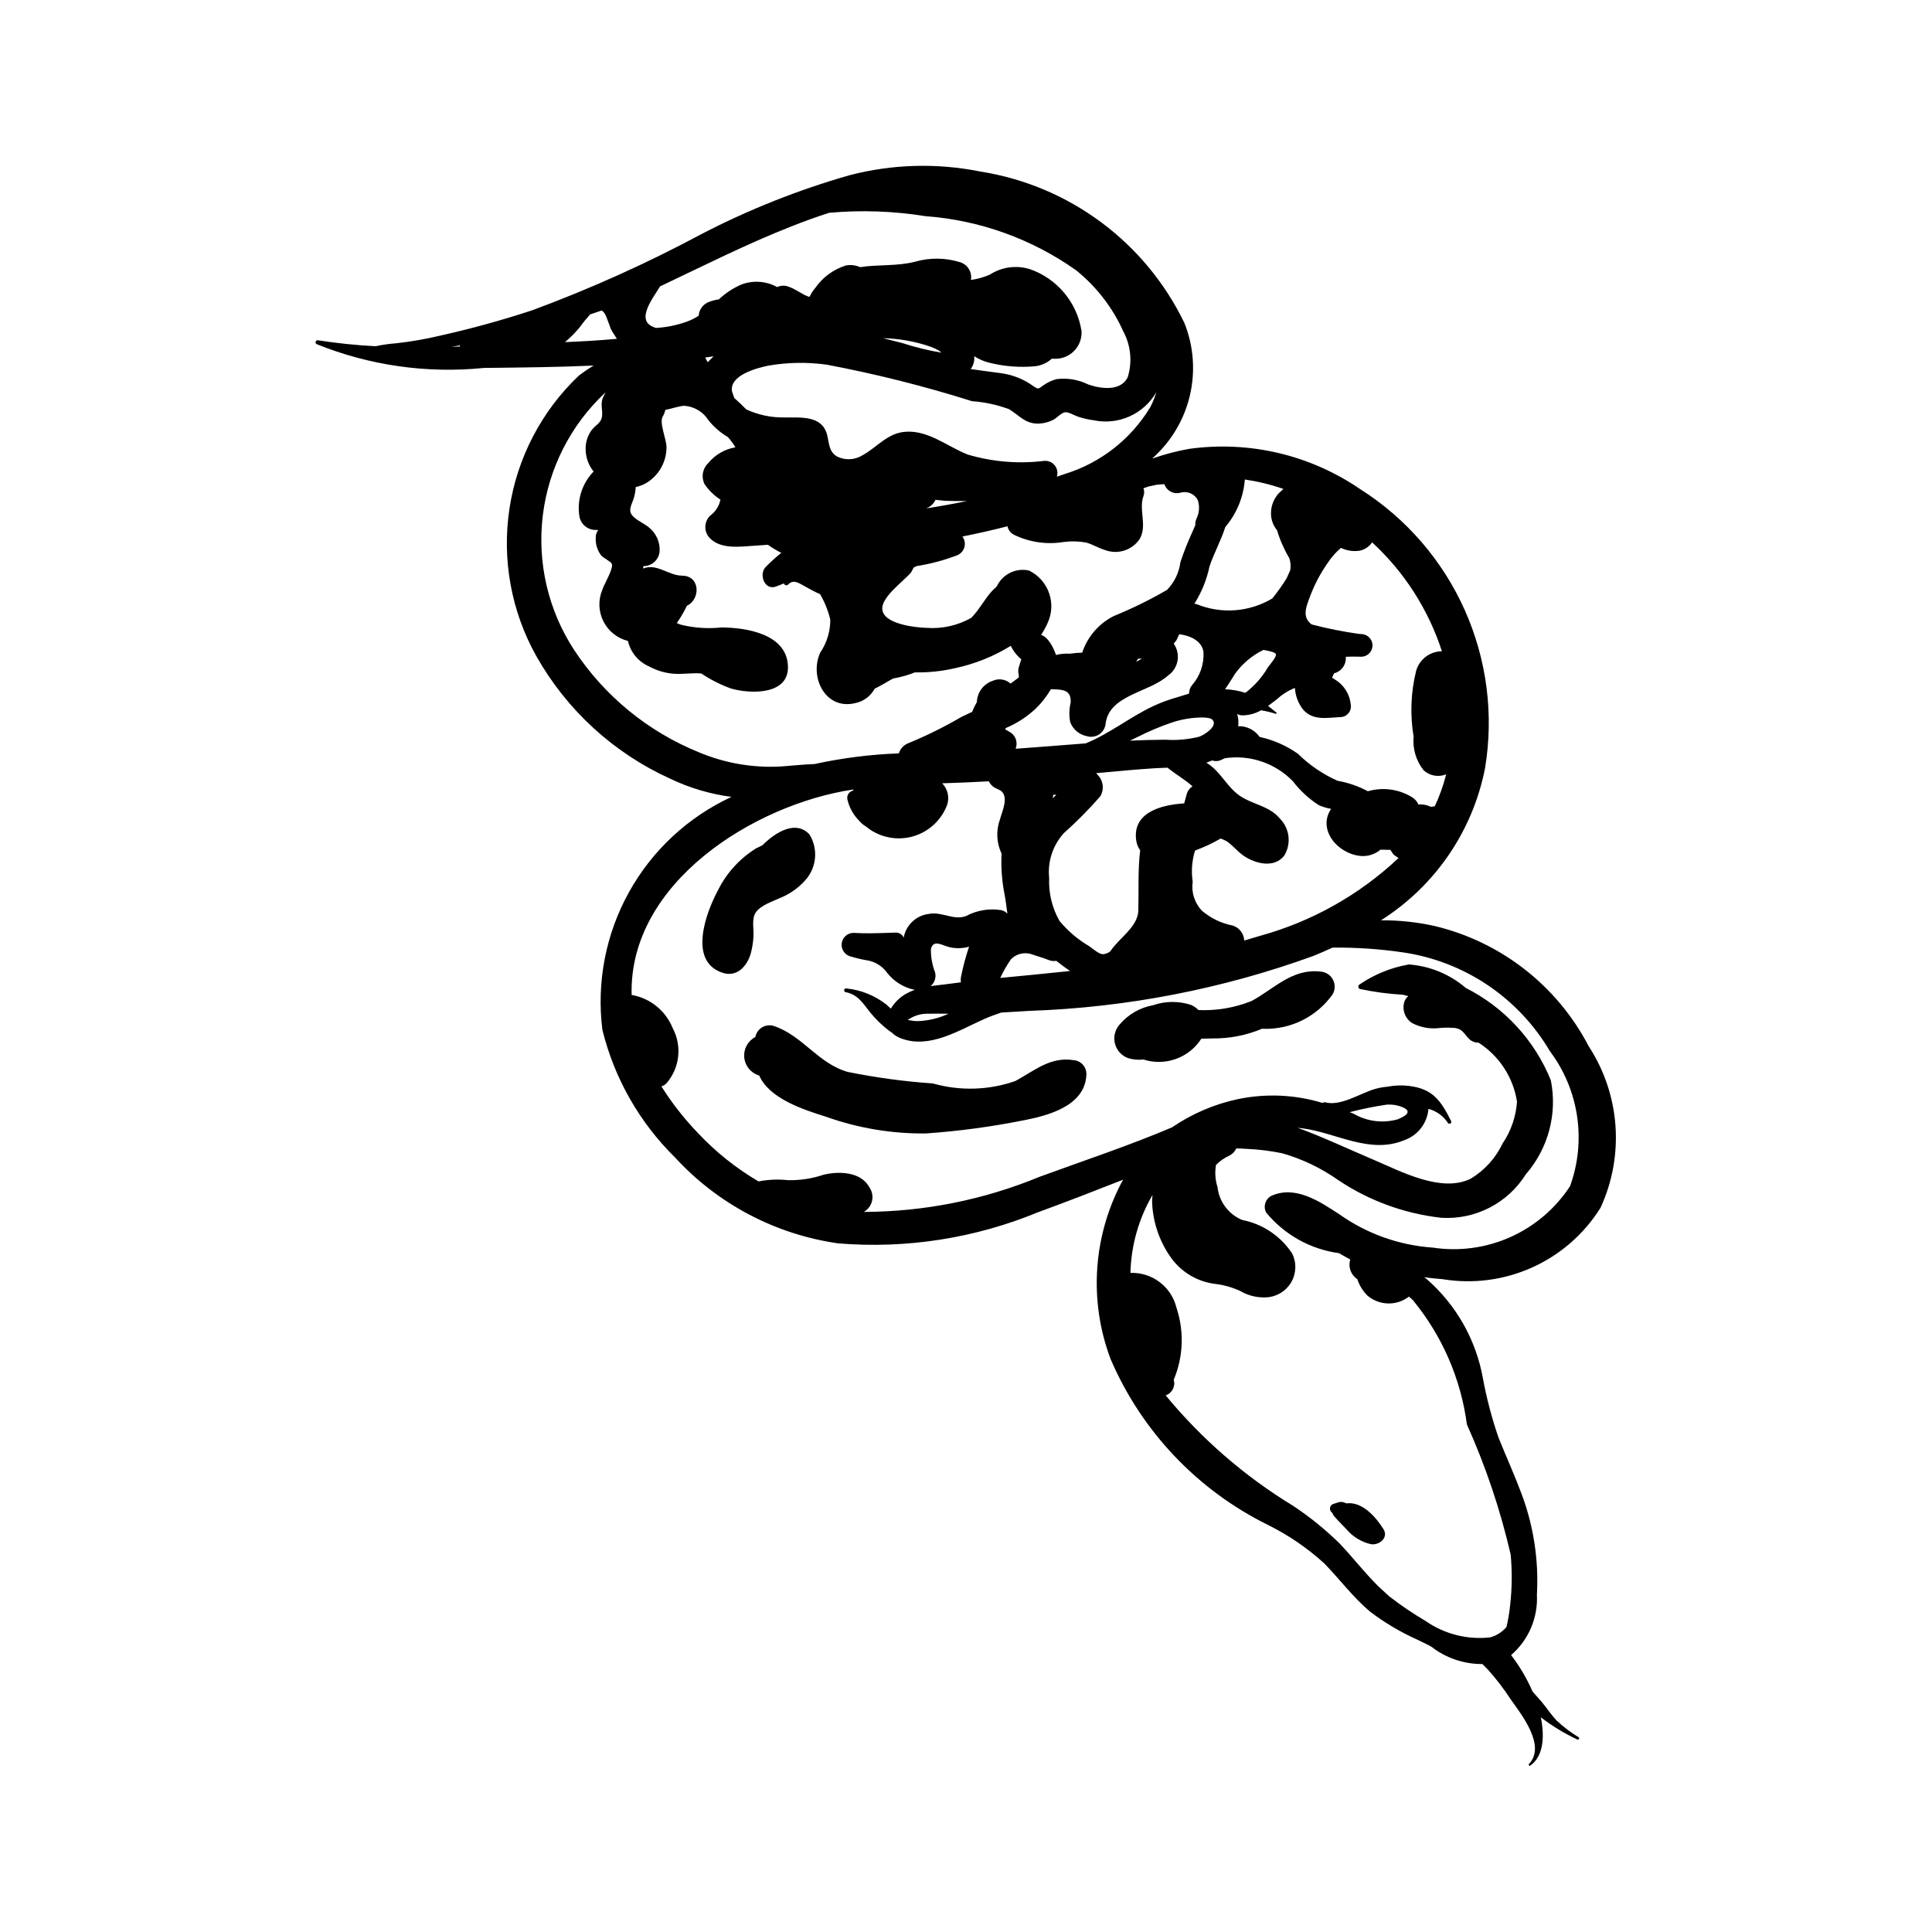 <?xml version="1.0" encoding="UTF-8"?>
<!-- Uploaded to: SVG Repo, www.svgrepo.com, Generator: SVG Repo Mixer Tools -->
<svg fill="#000000" width="800px" height="800px" version="1.1" viewBox="144 144 512 512" xmlns="http://www.w3.org/2000/svg">
 <g>
  <path d="m497.03 544.89 0.402 0.766 0.977 1.098 2.434 2.539h0.004c1.664 1.977 3.926 3.352 6.441 3.926 2.133 0.391 4.797-1.676 3.336-3.996-2.031-3.223-5.629-7.352-9.797-6.82l-0.793-0.293c-1.098-0.262-1.602 0.168-2.594 0.414-0.5 0.129-0.883 0.539-0.973 1.051-0.086 0.512 0.133 1.027 0.562 1.316z"/>
  <path d="m343.68 392.07c0.113-1.875-0.496-4.379 0.48-6.059 1.211-2.066 4.512-3.07 6.559-4.035 2.621-1.055 4.961-2.719 6.82-4.848 2.906-3.352 3.305-8.199 0.984-11.98-3.449-3.738-8.566-1.016-12.484 2.856l-1.598 0.781v-0.004c-4.367 2.695-7.891 6.555-10.172 11.148-3.102 5.781-8.09 18.887 1.289 21.891 3.793 1.215 6.469-1.844 7.41-5.16v0.004c0.398-1.504 0.637-3.043 0.711-4.594z"/>
  <path d="m428.52 424.95c-6.188-0.977-10.363 2.789-15.434 5.527-7.035 2.461-14.656 2.691-21.824 0.656-7.582-0.527-15.121-1.551-22.57-3.055-7.844-2.195-11.957-9.59-19.559-12.164-1.043-0.352-2.188-0.23-3.137 0.324s-1.613 1.492-1.824 2.574c-2 1.047-3.164 3.207-2.938 5.453 0.227 2.25 1.797 4.133 3.969 4.762 2.656 6.141 11.906 9.109 17.59 10.883 8.547 3.066 17.57 4.574 26.648 4.461 8.551-0.602 17.059-1.738 25.465-3.406 6.731-1.273 16.734-3.816 17-12.27 0.043-1.949-1.445-3.594-3.387-3.746z"/>
  <path d="m494 401.48c-7.57-0.871-12.246 4.516-18.344 7.809h-0.004c-4.461 1.781-9.246 2.594-14.043 2.387-0.559-0.574-1.223-1.035-1.957-1.355-3.273-1.082-6.816-1.055-10.074 0.07-3.469 0.625-6.613 2.441-8.887 5.133-1.223 1.383-1.676 3.285-1.211 5.07 0.465 1.785 1.785 3.223 3.527 3.832 1.293 0.395 2.652 0.516 3.992 0.352 5.785 1.859 12.094-0.406 15.371-5.519l2.914-0.059v-0.004c4.523 0.055 9.008-0.82 13.18-2.57l0.457 0.02c7.207 0.184 14.035-3.231 18.215-9.105 0.715-1.191 0.758-2.668 0.117-3.902-0.637-1.234-1.871-2.051-3.254-2.156z"/>
  <path d="m524.1 389.38c-4.637-1.023-9.379-1.523-14.129-1.488 14.336-9.07 24.309-23.637 27.574-40.285 2.367-14.207 0.496-28.797-5.379-41.949s-15.492-24.281-27.652-32c-13.246-9.094-29.414-12.914-45.328-10.711-3.231 0.566-6.41 1.395-9.504 2.477l-0.301 0.043-0.004 0.004c4.945-4.375 8.414-10.168 9.934-16.59 1.523-6.422 1.02-13.156-1.434-19.281-10.355-21.457-30.586-36.465-54.129-40.148-11.469-2.305-23.312-1.965-34.633 0.988-13.59 3.887-26.758 9.125-39.301 15.637-14.438 7.738-29.391 14.469-44.758 20.145-8.043 2.648-16.234 4.906-24.5 6.746-3.789 0.898-7.629 1.566-11.496 2-1.859 0.137-3.703 0.398-5.523 0.785-5.137-0.258-10.254-0.789-15.336-1.586-0.25-0.004-0.473 0.156-0.547 0.395-0.074 0.238 0.016 0.496 0.227 0.633 14.055 5.68 29.281 7.844 44.359 6.312 9.754-0.109 19.422-0.195 29.09-0.629-1.387 0.828-2.727 1.742-4.008 2.734-9.84 9.375-16.285 21.762-18.316 35.203-2.027 13.441 0.473 27.176 7.109 39.039 8.078 14.332 20.512 25.719 35.496 32.512 5.125 2.453 10.609 4.078 16.246 4.816-11.516 5.328-21.035 14.18-27.188 25.277-6.152 11.098-8.613 23.863-7.031 36.453 3.156 12.848 9.824 24.559 19.258 33.832 11.352 12.367 26.641 20.41 43.262 22.766 18.055 1.48 36.203-1.352 52.945-8.258 7.547-2.758 15.047-5.668 22.523-8.617-7.969 14.621-9.176 31.988-3.293 47.57 8.223 19.117 22.984 34.68 41.645 43.898 5.453 2.695 10.5 6.144 14.996 10.242 4.082 4.199 7.57 8.926 12.059 12.723 3.856 2.93 8.031 5.414 12.445 7.402l1.684 0.816c0.727 0.395 1.512 0.684 2.195 1.133 3.859 2.988 8.605 4.598 13.488 4.57l1.504 1.504-0.004 0.004c2.176 2.438 4.164 5.035 5.953 7.769 2.906 4.141 9.613 12.445 4.777 17.352l0.285 0.402c3.875-2.555 3.938-8.145 2.977-12.918 2.988 2.301 6.219 4.266 9.633 5.867 0.164 0.094 0.367 0.039 0.469-0.117s0.059-0.363-0.09-0.473c-2.121-1.285-4.102-2.789-5.902-4.488-1.375-1.492-2.551-3.254-3.84-4.828l-2.473-2.805c-1.488-3.438-3.398-6.672-5.68-9.641 4.633-3.992 7.16-9.902 6.84-16.008 0.527-9.215-0.902-18.438-4.195-27.062-1.844-4.93-4.035-9.711-5.988-14.598-1.762-5.117-3.141-10.359-4.125-15.68-1.82-10.191-7.062-19.457-14.863-26.27l-0.695-0.523c1.594 0.219 3.207 0.402 4.848 0.512v0.004c8.062 1.332 16.34 0.25 23.789-3.113 7.449-3.359 13.738-8.848 18.074-15.777 6.406-13.859 5.227-30.043-3.117-42.832-8.359-16.07-23.297-27.707-40.922-31.891zm-260.36-153.48 2.117-0.379 0.031 0.309zm214.18 156.11-4.191 1.242c-0.078-1.82-1.277-3.398-3.012-3.965-3.016-0.578-5.832-1.93-8.172-3.922-1.973-2.051-2.883-4.902-2.469-7.715-0.414-2.754-0.203-5.57 0.617-8.23l0.203-0.102h-0.004c2.293-0.836 4.504-1.879 6.609-3.109l1.41 0.621c1.742 1.109 3.023 2.852 4.75 4.012 3.074 2.07 8.035 3.312 10.68-0.094 1.902-3.125 1.445-7.141-1.105-9.758-2.867-3.508-7.328-3.727-10.836-6.215-3.316-2.352-4.957-6.301-8.48-8.523l-0.215-0.129 1.539-0.605c0.789 0.281 1.656 0.23 2.402-0.141l0.965-0.441c6.652-0.988 13.371 1.297 18.043 6.129 1.902 2.492 4.227 4.633 6.867 6.324 1.039 0.453 2.129 0.777 3.242 0.965-3.688 5.461 1.66 11.883 7.758 12.477 1.926 0.191 3.844-0.41 5.32-1.66l2.629 0.051 0.734 1.121 0.418 0.367 1.008 0.668v0.004c-10.375 9.766-22.977 16.848-36.711 20.629zm-32.805-25.246v0.004c0.137 0.93 0.496 1.812 1.043 2.574-0.648 5.379-0.355 10.566-0.488 15.945-0.109 4.332-5.074 7.297-7.344 10.695l-0.082 0.145h-0.004c-0.57 0.43-1.25 0.691-1.961 0.754-1.035-0.02-2.606-1.41-3.555-2.086-3.027-1.766-5.723-4.051-7.957-6.75-1.961-3.461-2.906-7.402-2.731-11.371-0.453-4.356 0.977-8.691 3.93-11.922 3.414-3.027 6.625-6.273 9.617-9.719 1.059-1.727 0.855-3.945-0.496-5.449l-0.582-0.684c5.18-0.488 10.359-0.977 15.543-1.309l3.359-0.145c2.125 1.754 4.582 3.098 6.625 4.938v-0.004c-0.812 0.527-1.383 1.348-1.598 2.293l-0.605 2.231c-6.691 0.418-13.773 2.688-12.715 9.863zm-17.492-31.383v0.004c0.73 1.934 2.422 3.348 4.457 3.719 1.117 0.328 2.324 0.133 3.281-0.531 0.957-0.66 1.562-1.723 1.648-2.883 1.035-7.582 11.52-8.141 16.492-12.633v-0.004c1.34-0.91 2.258-2.32 2.547-3.914 0.293-1.594-0.066-3.238-1-4.562l0.723-0.906 0.754-1.594c2.894 0.355 5.984 1.742 6.406 4.684 0.195 3.191-0.875 6.328-2.973 8.742-0.543 0.648-0.848 1.469-0.859 2.316l-3.356 1.027c-2.109 0.598-4.172 1.363-6.156 2.297-6.121 2.867-11.586 7.324-17.879 9.859-6.188 0.457-12.375 0.996-18.566 1.426 0.672-1.645 0.031-3.535-1.508-4.426l-1.285-0.738 0.258-0.359v0.004c2.859-1.207 5.484-2.902 7.758-5.016 1.602-1.531 2.981-3.277 4.098-5.191l0.07-0.051 0.824 0.023c2.746 0.078 4.535 0.449 4.383 3.504v-0.004c-0.418 1.707-0.457 3.484-0.117 5.211zm17.445-15.973 0.562-0.855 0.41 0.012 0.605-0.035zm20.27 15.352c1.496 1.668-2.234 4.043-3.543 4.477v0.004c-2.949 0.73-5.996 1-9.027 0.793-3.109 0.016-6.215 0.109-9.324 0.246l1.969-0.949v0.004c2.953-1.5 6.008-2.793 9.145-3.863 1.652-0.551 3.356-0.934 5.082-1.145 1.082-0.121 4.84-0.516 5.699 0.438zm-41.391 19.863-0.949 0.898 0.113-0.883zm-12.055 43.613v0.004c1.379-1.441 3.453-1.984 5.363-1.398 1.426 0.516 2.988 0.902 4.551 1.535 0.668 0.293 1.406 0.379 2.121 0.254 1.176 0.945 2.406 1.855 3.644 2.695-6.16 0.656-12.336 1.238-18.5 1.84 0.805-1.715 1.75-3.363 2.82-4.926zm56.758-71.586c1.02-1.41 1.891-2.945 2.715-4.191 1.941-2.644 4.496-4.781 7.445-6.223 1.059 0.176 3.066 0.562 3.305 1.094 0.293 0.652-1.562 2.766-2.086 3.484-1.531 2.633-3.566 4.941-5.988 6.789l-0.027-0.008c-1.738-0.543-3.543-0.863-5.363-0.945zm18.527-0.309v-0.004c0.113 2.144 0.91 4.191 2.273 5.844 2.66 2.84 6.211 2.016 9.66 1.859 0.859 0.02 1.68-0.352 2.231-1.008 0.551-0.652 0.777-1.523 0.617-2.363-0.25-2.473-1.543-4.719-3.555-6.176l-1.387-0.906 0.512-1.141 0.504-0.168v0.004c1.723-0.668 2.789-2.394 2.617-4.234 1.355-0.043 2.707-0.07 4.039-0.012v0.004c1.613 0.02 2.953-1.242 3.035-2.852 0.078-1.609-1.125-2.996-2.734-3.141l-0.91-0.062c-4.211-0.598-8.383-1.434-12.496-2.508l-0.523-0.457c-1.934-1.941-0.793-4.496 0.07-6.852 1.156-3.113 2.699-6.07 4.594-8.797 1.008-1.562 2.231-2.969 3.637-4.18 1.523 0.738 3.234 1 4.91 0.758 1.367-0.266 2.574-1.066 3.352-2.223 8.547 7.867 14.922 17.812 18.5 28.867-3.176 0.02-5.957 2.125-6.832 5.176-1.414 5.711-1.641 11.652-0.668 17.457-0.297 3.199 0.652 6.391 2.648 8.906 1.621 1.48 3.945 1.898 5.981 1.074l-0.07 0.273v0.004c-0.727 2.809-1.715 5.547-2.945 8.176l-1.023 0.176 0.004-0.004c-0.934-0.465-1.965-0.691-3.004-0.66l-0.328 0.008c-0.32-0.727-0.84-1.348-1.492-1.797-3.539-2.242-7.867-2.859-11.891-1.695-2.512-1.348-5.231-2.285-8.039-2.773-3.906-1.738-7.461-4.164-10.504-7.16-3.039-2.148-6.477-3.664-10.109-4.453l-0.441-0.523c-1.312-1.547-3.262-2.402-5.289-2.328 0.148-1.086 0.062-2.191-0.258-3.238 0.422 0.246 0.906 0.375 1.398 0.363 1.734-0.02 3.43-0.48 4.938-1.34 1.352 0.219 2.684 0.543 3.988 0.961l0.141-0.301-2.266-1.82 2.277-1.719v-0.004c1.305-1.211 2.809-2.191 4.441-2.894zm-18.469-42.664v-0.004c3.019-3.543 4.836-7.957 5.184-12.602 3.481 0.512 6.902 1.348 10.227 2.5l-1.309 1.223c-1.32 1.488-2.027 3.414-1.988 5.402 0.031 1.574 0.594 3.09 1.598 4.305 0.777 2.59 1.867 5.074 3.246 7.398 0.359 1.039 0.449 2.156 0.254 3.238l-0.957 2.125c-1.152 1.855-2.422 3.641-3.797 5.34-6.09 3.629-13.531 4.184-20.09 1.488l-0.594-0.113 0.203-0.242c1.82-2.945 3.117-6.184 3.828-9.57 1.102-3.387 3.059-6.898 4.195-10.488zm-18.195-11.211 2.062-0.168h-0.004c0.586 1.773 2.457 2.773 4.258 2.273 1.809-0.535 3.742 0.293 4.606 1.969 0.535 1.652 0.395 3.445-0.387 4.996-0.227 0.516-0.324 1.082-0.281 1.648l-0.746 1.715v-0.004c-1.215 2.629-2.281 5.324-3.199 8.07-0.348 2.785-1.602 5.379-3.57 7.379-4.551 2.633-9.277 4.953-14.145 6.938-3.938 2.004-6.926 5.481-8.316 9.676-1.102 0.027-2.203 0.117-3.293 0.277-1.23-0.074-2.465 0.039-3.66 0.336-0.637-1.984-2.102-4.777-3.93-5.305l0.672-1.121-0.004-0.004c0.602-0.996 1.102-2.051 1.488-3.148 1.68-5.016-0.625-10.496-5.387-12.801-3.488-0.766-7.039 1-8.539 4.238l-1.121 1.055c-2.094 2.215-3.5 5.164-5.656 7.269-3.59 2.019-7.691 2.938-11.801 2.633-2.746-0.07-11.852-0.957-11.754-5.199 0.074-3.238 5.715-7.219 7.629-9.473l0.691-1.301 0.754-0.391 0.004 0.004c3.672-0.578 7.273-1.539 10.75-2.863 0.941-0.375 1.656-1.168 1.934-2.144 0.277-0.977 0.082-2.027-0.523-2.84 4.008-0.793 7.992-1.699 11.957-2.715 0.18 0.949 0.785 1.766 1.641 2.219 4.098 2.008 8.723 2.691 13.227 1.953 1.984-0.262 3.996-0.215 5.965 0.148 1.715 0.453 3.238 1.461 4.938 1.957 3.375 1.305 7.203 0.113 9.238-2.879 2.109-3.609-0.328-7.769 1.031-11.438h-0.004c0.246-0.656 0.238-1.379-0.02-2.027l1.238-0.438zm-61.102 6.269c1.113-0.383 2.016-1.211 2.5-2.281l2.519 0.266c1.906 0.059 3.844 0.086 5.793 0.066-3.594 0.742-7.199 1.395-10.812 1.949zm61.02-30.793c-0.398 1.383-0.941 2.719-1.613 3.988-5.121 8.484-13.195 14.785-22.672 17.691l-2.07 0.707c0.328-1.027 0.121-2.148-0.551-2.992-0.672-0.84-1.723-1.293-2.797-1.199-6.793 0.84-13.691 0.27-20.258-1.672-5.375-2.102-10.422-6.481-16.488-6.047-4.852 0.348-7.438 4.051-11.402 6.227h-0.004c-2.047 1.285-4.613 1.406-6.769 0.324-2.184-1.297-2.051-3.516-2.602-5.684-1.352-5.316-7.047-4.59-11.371-4.656-3.469 0.051-6.906-0.676-10.059-2.125-1.016-1.055-2.082-2.074-3.188-3.039l-0.586-1.699c-0.797-4.305 6.555-6.246 9.578-6.859 5.133-0.895 10.375-0.98 15.535-0.262 13 2.457 25.848 5.688 38.465 9.672 3.363 0.238 6.676 0.953 9.84 2.125 2.621 1.578 4.191 3.816 7.586 3.82h-0.004c1.461-0.012 2.894-0.371 4.188-1.043 0.895-0.465 2.055-1.824 3.059-1.969 0.855-0.121 2.609 0.895 3.426 1.168v0.004c1.371 0.449 2.781 0.773 4.211 0.965 3.191 0.656 6.508 0.289 9.477-1.047 2.969-1.34 5.445-3.574 7.07-6.398zm-72.414-14.32c4.25 0.098 8.461 0.844 12.48 2.219 0.793 0.277 1.559 0.625 2.285 1.039l0.711 0.578h0.004c-3.512-0.586-6.973-1.434-10.355-2.539zm-59.102-13.723c11.496-5.441 22.871-11.207 34.715-15.867 3.301-1.301 6.672-2.539 10.094-3.637 8.504-0.77 17.07-0.469 25.496 0.887 14.363 1.055 28.168 6.004 39.926 14.316 5.418 4.356 9.723 9.934 12.562 16.277 1.984 3.719 2.398 8.082 1.148 12.113-1.875 3.797-7.168 3.051-10.457 1.902-2.59-1.285-5.5-1.777-8.367-1.422-1.199 0.312-2.332 0.828-3.356 1.531-1.664 1.086-1.289 1.309-2.832 0.328v-0.004c-2.477-1.797-5.352-2.965-8.383-3.402-2.75-0.367-5.484-0.711-8.219-1.121 0.734-0.973 1.066-2.191 0.93-3.398 1.258 0.805 2.641 1.395 4.094 1.746 3.984 0.988 8.105 1.293 12.191 0.895 1.602-0.215 3.102-0.91 4.297-1.996l0.777 0.031c1.938 0.047 3.801-0.719 5.148-2.106 1.344-1.391 2.051-3.281 1.941-5.211-0.57-3.719-2.144-7.215-4.551-10.105-2.406-2.894-5.555-5.078-9.105-6.32-3.578-1.125-7.473-0.602-10.625 1.43-1.605 0.707-3.301 1.184-5.039 1.422 0.367-2.027-0.812-4.019-2.769-4.672-3.938-1.246-8.156-1.293-12.125-0.137-4.809 1.211-9.625 0.668-14.453 1.414v0.004c-1.195-0.539-2.527-0.691-3.816-0.441-3.293 1.043-6.144 3.148-8.109 5.988-0.512 0.59-0.949 1.246-1.301 1.945l-0.223 0.359h-0.145c-2.004-0.703-3.644-2.195-5.758-2.797-0.879-0.254-1.82-0.176-2.641 0.219-2.883-1.586-6.316-1.844-9.402-0.703-2.234 0.949-4.277 2.289-6.039 3.957-0.832 0.125-1.652 0.332-2.441 0.617-1.645 0.531-2.801 2.004-2.93 3.727-1.047 0.695-2.184 1.25-3.375 1.652-2.582 0.91-5.285 1.445-8.023 1.586l-0.402-0.18c-5.121-1.812-0.215-7.781 1.566-10.828zm14.188 18.527-1.551 1.566-0.672-1.234zm-39.379-3.758c1.414-1.18 2.715-2.492 3.887-3.914 0.863-1.195 1.797-2.344 2.789-3.438l3.043-1.027c1.055 0.562 1.449 2.316 1.914 3.469l0.121 0.277c0.234 0.875 0.629 1.699 1.168 2.43l0.824 1.324c-4.59 0.43-9.164 0.684-13.746 0.879zm35.531 108.71c-13.504-5.465-25.031-14.902-33.059-27.062-6.906-10.535-9.863-23.172-8.352-35.676 1.516-12.508 7.402-24.074 16.625-32.656l-0.777 1.602c-0.605 1.723 0.133 3.348-0.184 4.977-0.301 1.582-1.695 2.094-2.699 3.398-1.145 1.555-1.711 3.461-1.598 5.391 0.078 2.047 0.816 4.012 2.102 5.606-3.129 3.211-4.512 7.734-3.719 12.145 0.441 1.859 2.047 3.211 3.953 3.332l0.984 0.016c-0.461 0.625-0.695 1.391-0.656 2.164-0.062 1.648 0.445 3.266 1.441 4.582 0.504 0.621 2.57 1.613 2.82 2.215 0.516 1.262-2.094 5.496-2.519 6.906-1.121 2.688-1.016 5.731 0.289 8.332 1.305 2.602 3.684 4.504 6.508 5.207 0.688 3.016 2.769 5.527 5.609 6.758 2.117 1.152 4.465 1.82 6.871 1.957 2.453 0.102 4.668-0.301 6.961-0.09v0.004c2.426 1.617 5.031 2.941 7.766 3.945 4.984 1.484 15.273 1.887 15.199-5.644-0.086-8.801-11.082-10.48-17.66-10.504-3.613 0.387-7.262 0.129-10.785-0.754l-1.027-0.402h0.004c0.902-1.281 1.707-2.633 2.406-4.035l0.285-0.559c3.641-1.723 3.551-7.926-1.227-7.973-3.723-0.035-6.746-3.359-10.371-1.891l0.059-0.645h-0.004c2.269 0.031 4.164-1.719 4.309-3.984 0.113-2.262-0.801-4.453-2.488-5.965-1.383-1.34-3.598-2.062-4.793-3.512-1.18-1.43 0.012-3.035 0.469-4.66 0.27-0.922 0.426-1.871 0.473-2.832 0.922-0.195 1.812-0.52 2.641-0.969 3.438-1.988 5.547-5.672 5.519-9.648 0.012-1.977-2-6.465-0.988-8.094 0.332-0.52 0.555-1.105 0.656-1.719 1.652-0.336 3.203-0.906 4.945-1.109v0.004c2.223 0.125 4.297 1.141 5.762 2.82 1.539 2.234 3.551 4.102 5.894 5.473 0.746 0.84 1.414 1.75 1.996 2.715-2.844 0.48-5.414 1.98-7.234 4.219-1.5 1.441-1.879 3.695-0.938 5.547 1.109 1.637 2.543 3.027 4.207 4.094-0.348 1.703-1.32 3.219-2.719 4.246-1.637 1.566-1.734 4.148-0.219 5.832 2.844 3.117 7.961 2.41 11.727 2.152l3.785-0.262c1.121 0.805 2.305 1.52 3.543 2.129-1.441 1.172-2.816 2.422-4.125 3.746-1.898 1.926-0.32 6.309 2.727 5.191l2.086-0.82 0.004-0.004c0.07 0.238 0.258 0.418 0.496 0.477 0.238 0.055 0.488-0.02 0.656-0.195 1.297-1.41 2.75-0.438 4.106 0.324 1.445 0.812 2.812 1.566 4.332 2.246h0.004c1.219 2.094 2.125 4.356 2.699 6.711 0.027 3.121-0.898 6.18-2.656 8.766-2.969 6.418 1.32 15.301 9.254 13.395 2.215-0.449 4.113-1.859 5.18-3.848 1.523-0.684 3.234-1.812 4.957-2.719l0.484-0.066c1.777-0.34 3.516-0.848 5.199-1.512 3.586 0.059 7.168-0.316 10.664-1.121 5.223-1.117 10.219-3.121 14.766-5.922 0.645 1.379 1.59 2.598 2.769 3.562l-0.66 2.117c-0.195 0.664-0.191 1.371 0.004 2.035v0.676l-2.184 1.613v-0.004c-1.289-1.16-3.144-1.445-4.723-0.73-2.445 0.816-4.125 3.07-4.211 5.648-0.488 0.828-0.906 1.691-1.254 2.582l-2.867 1.359c-4.5 2.629-9.18 4.945-14 6.93-1.223 0.457-2.168 1.457-2.547 2.711-7.512 0.277-14.988 1.223-22.332 2.824-2.894 0.094-5.816 0.434-8.875 0.648-7.438 0.418-14.875-0.859-21.746-3.742zm230.82 114.98c-3.863 5.914-9.348 10.594-15.797 13.477-6.449 2.887-13.594 3.856-20.578 2.793-8.883-0.609-17.43-3.652-24.703-8.789-5.223-3.414-11.688-7.816-18.094-4.918-1.59 0.852-2.191 2.824-1.355 4.418 4.852 5.898 11.75 9.742 19.316 10.766l0.277 0.172 2.688 1.512h0.004c-0.609 1.961 0.156 4.086 1.871 5.211 0.539 1.625 1.445 3.102 2.648 4.316 3.144 2.703 7.754 2.828 11.035 0.297l1.008 0.898v-0.004c7.777 9.441 12.75 20.875 14.352 33 4.988 11.094 8.875 22.648 11.602 34.5 0.406 4.41 0.363 8.848-0.133 13.25-0.191 2-0.523 3.984-0.996 5.938-1.137 1.324-2.641 2.277-4.324 2.731-6.027 0.672-12.094-0.867-17.074-4.332-3.356-1.973-6.578-4.156-9.652-6.539l-2.949-2.711c-3.633-3.598-6.75-7.676-10.277-11.371v0.004c-3.746-3.668-7.828-6.973-12.195-9.875-12.84-7.809-24.277-17.719-33.836-29.316 1.711-0.57 2.66-2.402 2.137-4.129 2.555-6.074 2.809-12.871 0.719-19.121-1.367-5.57-6.461-9.414-12.191-9.203 0.176-7.266 2.188-14.363 5.844-20.645l-0.113 1.641c0.148 5.254 1.816 10.348 4.805 14.672 2.809 4.106 7.277 6.769 12.223 7.289 2.191 0.293 4.328 0.91 6.336 1.836 2.098 1.242 4.519 1.828 6.953 1.684 2.707-0.137 5.164-1.625 6.539-3.961 1.371-2.336 1.48-5.203 0.281-7.637-3.027-4.629-7.797-7.84-13.227-8.902-3.617-1.477-6.137-4.82-6.559-8.707-0.609-1.902-0.746-3.926-0.402-5.894 1.016-1.016 2.199-1.848 3.504-2.453 0.828-0.395 1.492-1.07 1.871-1.906 0.832-0.016 1.684 0.043 2.578 0.109v-0.004c3.219 0.133 6.418 0.523 9.574 1.172 5.328 1.516 10.359 3.926 14.883 7.129 8.172 5.461 17.531 8.879 27.301 9.973 4.43 0.273 8.848-0.656 12.793-2.688 3.941-2.031 7.266-5.094 9.613-8.855 5.945-6.828 8.391-16.027 6.613-24.906-4.301-10.605-12.301-19.293-22.516-24.449-4.234-3.641-9.527-5.824-15.094-6.238-4.688 0.812-9.145 2.617-13.074 5.297-0.227 0.129-0.355 0.379-0.332 0.637 0.023 0.262 0.195 0.484 0.441 0.57 3.727 0.793 7.508 1.301 11.312 1.512l1.488 0.359c-0.625 0.527-1.047 1.254-1.191 2.059-0.367 1.988 0.504 4.004 2.203 5.098 2.254 1.18 4.82 1.633 7.34 1.301 1.332-0.113 2.668-0.113 4 0 2.207 0.316 2.418 1.66 3.914 3.039v0.004c0.648 0.57 1.492 0.875 2.356 0.852 5.484 3.512 9.199 9.211 10.191 15.648-0.277 3.961-1.594 7.777-3.82 11.066-1.84 3.879-4.781 7.125-8.457 9.34-7.789 3.816-18.406-1.914-25.535-4.938-6.812-2.891-13.434-6.035-20.32-8.559l1.293 0.148c8.977 1.18 17.789 6.918 26.922 3.152h-0.004c3.613-1.238 6.144-4.504 6.449-8.309 2.117 0.547 3.949 1.867 5.141 3.699 0.133 0.23 0.426 0.312 0.66 0.188s0.328-0.41 0.215-0.652c-2.688-5.301-4.715-8.504-11.09-9.316-1.957-0.242-3.941-0.168-5.879 0.215-1.117 0.094-2.223 0.297-3.297 0.613-3.879 1.145-9.141 4.699-13.227 3.477l-0.652 0.176c-7.285-2.199-15.008-2.535-22.457-0.969-6.223 1.34-12.125 3.879-17.379 7.469-11.492 4.879-23.328 8.797-35.094 13.098-14.773 6.102-30.598 9.262-46.582 9.305 1.098-0.613 1.891-1.652 2.184-2.875 0.289-1.223 0.059-2.508-0.641-3.551-2.227-4.285-8.168-4.398-12.176-3.434-3.051 1.035-6.262 1.523-9.48 1.445-2.555-0.277-5.137-0.172-7.66 0.312l-0.109 0.027v0.004c-5.91-3.473-11.297-7.766-15.996-12.758-3.668-3.801-6.938-7.969-9.754-12.438 0.527-0.145 1-0.438 1.367-0.844 3.508-4.078 4.148-9.891 1.609-14.633-1.863-4.602-5.973-7.91-10.863-8.758-0.797-29.738 32.523-50.523 58.656-54.43l0.172-0.023-0.203 0.32c-1.027 0.254-1.668 1.277-1.449 2.312 0.484 2.152 1.574 4.121 3.141 5.676 0.48 0.586 1.062 1.082 1.719 1.465 3.316 2.777 7.758 3.82 11.965 2.809 4.211-1.012 7.691-3.957 9.387-7.938 0.965-2.121 0.527-4.613-1.105-6.277l0.785-0.023c3.871-0.121 7.734-0.289 11.598-0.504 0.297 0.652 0.777 1.203 1.387 1.586l-0.016 0.008 1.723 0.852c2.316 1.633 0.426 5.473-0.152 7.652-1.074 2.957-0.922 6.223 0.426 9.062-0.176 3.578 0.082 7.164 0.77 10.676 0.332 1.695 0.535 3.473 0.777 5.238v0.004c-0.441-0.469-1.008-0.793-1.637-0.938-3.191-0.512-6.461 0.035-9.312 1.559-3.332 1.266-6.387-1.254-9.93-0.551h0.004c-3.34 0.422-6.016 2.965-6.606 6.273-0.375-0.84-1.223-1.367-2.141-1.328-2.242 0.066-4.496 0.168-6.75 0.184l-2.215-0.02-2.106-0.086-0.004-0.004c-1.559-0.031-2.91 1.07-3.188 2.606-0.277 1.535 0.598 3.043 2.07 3.562 1.66 0.516 3.356 0.914 5.074 1.191 1.945 0.434 3.664 1.562 4.836 3.176 1.82 2.359 4.434 3.981 7.356 4.559-0.805 0.281-1.586 0.633-2.328 1.051-1.648 0.945-3.027 2.297-4.008 3.93l-1.258-1.133c-3.066-2.387-6.746-3.852-10.609-4.223-0.547-0.102-0.727 0.855-0.176 0.969 3.379 0.684 4.586 2.93 6.559 5.383 1.461 1.809 3.137 3.434 4.988 4.836l0.727 0.504h0.004c0.715 0.703 1.574 1.238 2.519 1.566 7.516 2.84 15.34-2.195 21.938-5.121 1.465-0.648 2.992-1.223 4.562-1.742l7.559-0.449h-0.004c25.637-0.879 50.973-5.781 75.086-14.527 1.746-0.699 3.469-1.445 5.164-2.238h0.004c6.152-0.055 12.305 0.355 18.398 1.23 16.355 2.316 30.77 11.949 39.164 26.18 7.727 10.266 9.746 23.746 5.363 35.828zm-58.398-19.621v-0.004c3.258-0.848 6.559-1.516 9.891-2.004h0.926c1.055 0.031 2.094 0.246 3.07 0.637 2.922 1.203 0.941 2.418-1.223 3.285-3.934 1.086-8.137 0.535-11.66-1.52zm-103.02-34.418-3.613 0.469-4.445 0.543 0.004 0.004c1.074-0.867 1.547-2.281 1.211-3.617-0.777-1.996-1.152-4.125-1.109-6.266 0.723-2.672 3.066-0.812 5.129-0.387 1.648 0.332 3.356 0.273 4.977-0.18-0.875 2.586-1.582 5.227-2.117 7.902-0.102 0.504-0.113 1.023-0.035 1.531zm-3.293 8.324v0.004c-2.363 1.105-4.91 1.758-7.516 1.926-0.859 0.07-1.723 0.016-2.566-0.16l-0.75-0.102 0.586-0.367-0.004 0.004c1.488-0.918 3.215-1.371 4.965-1.301 1.75-0.047 3.519-0.023 5.285 0z"/>
 </g>
</svg>
